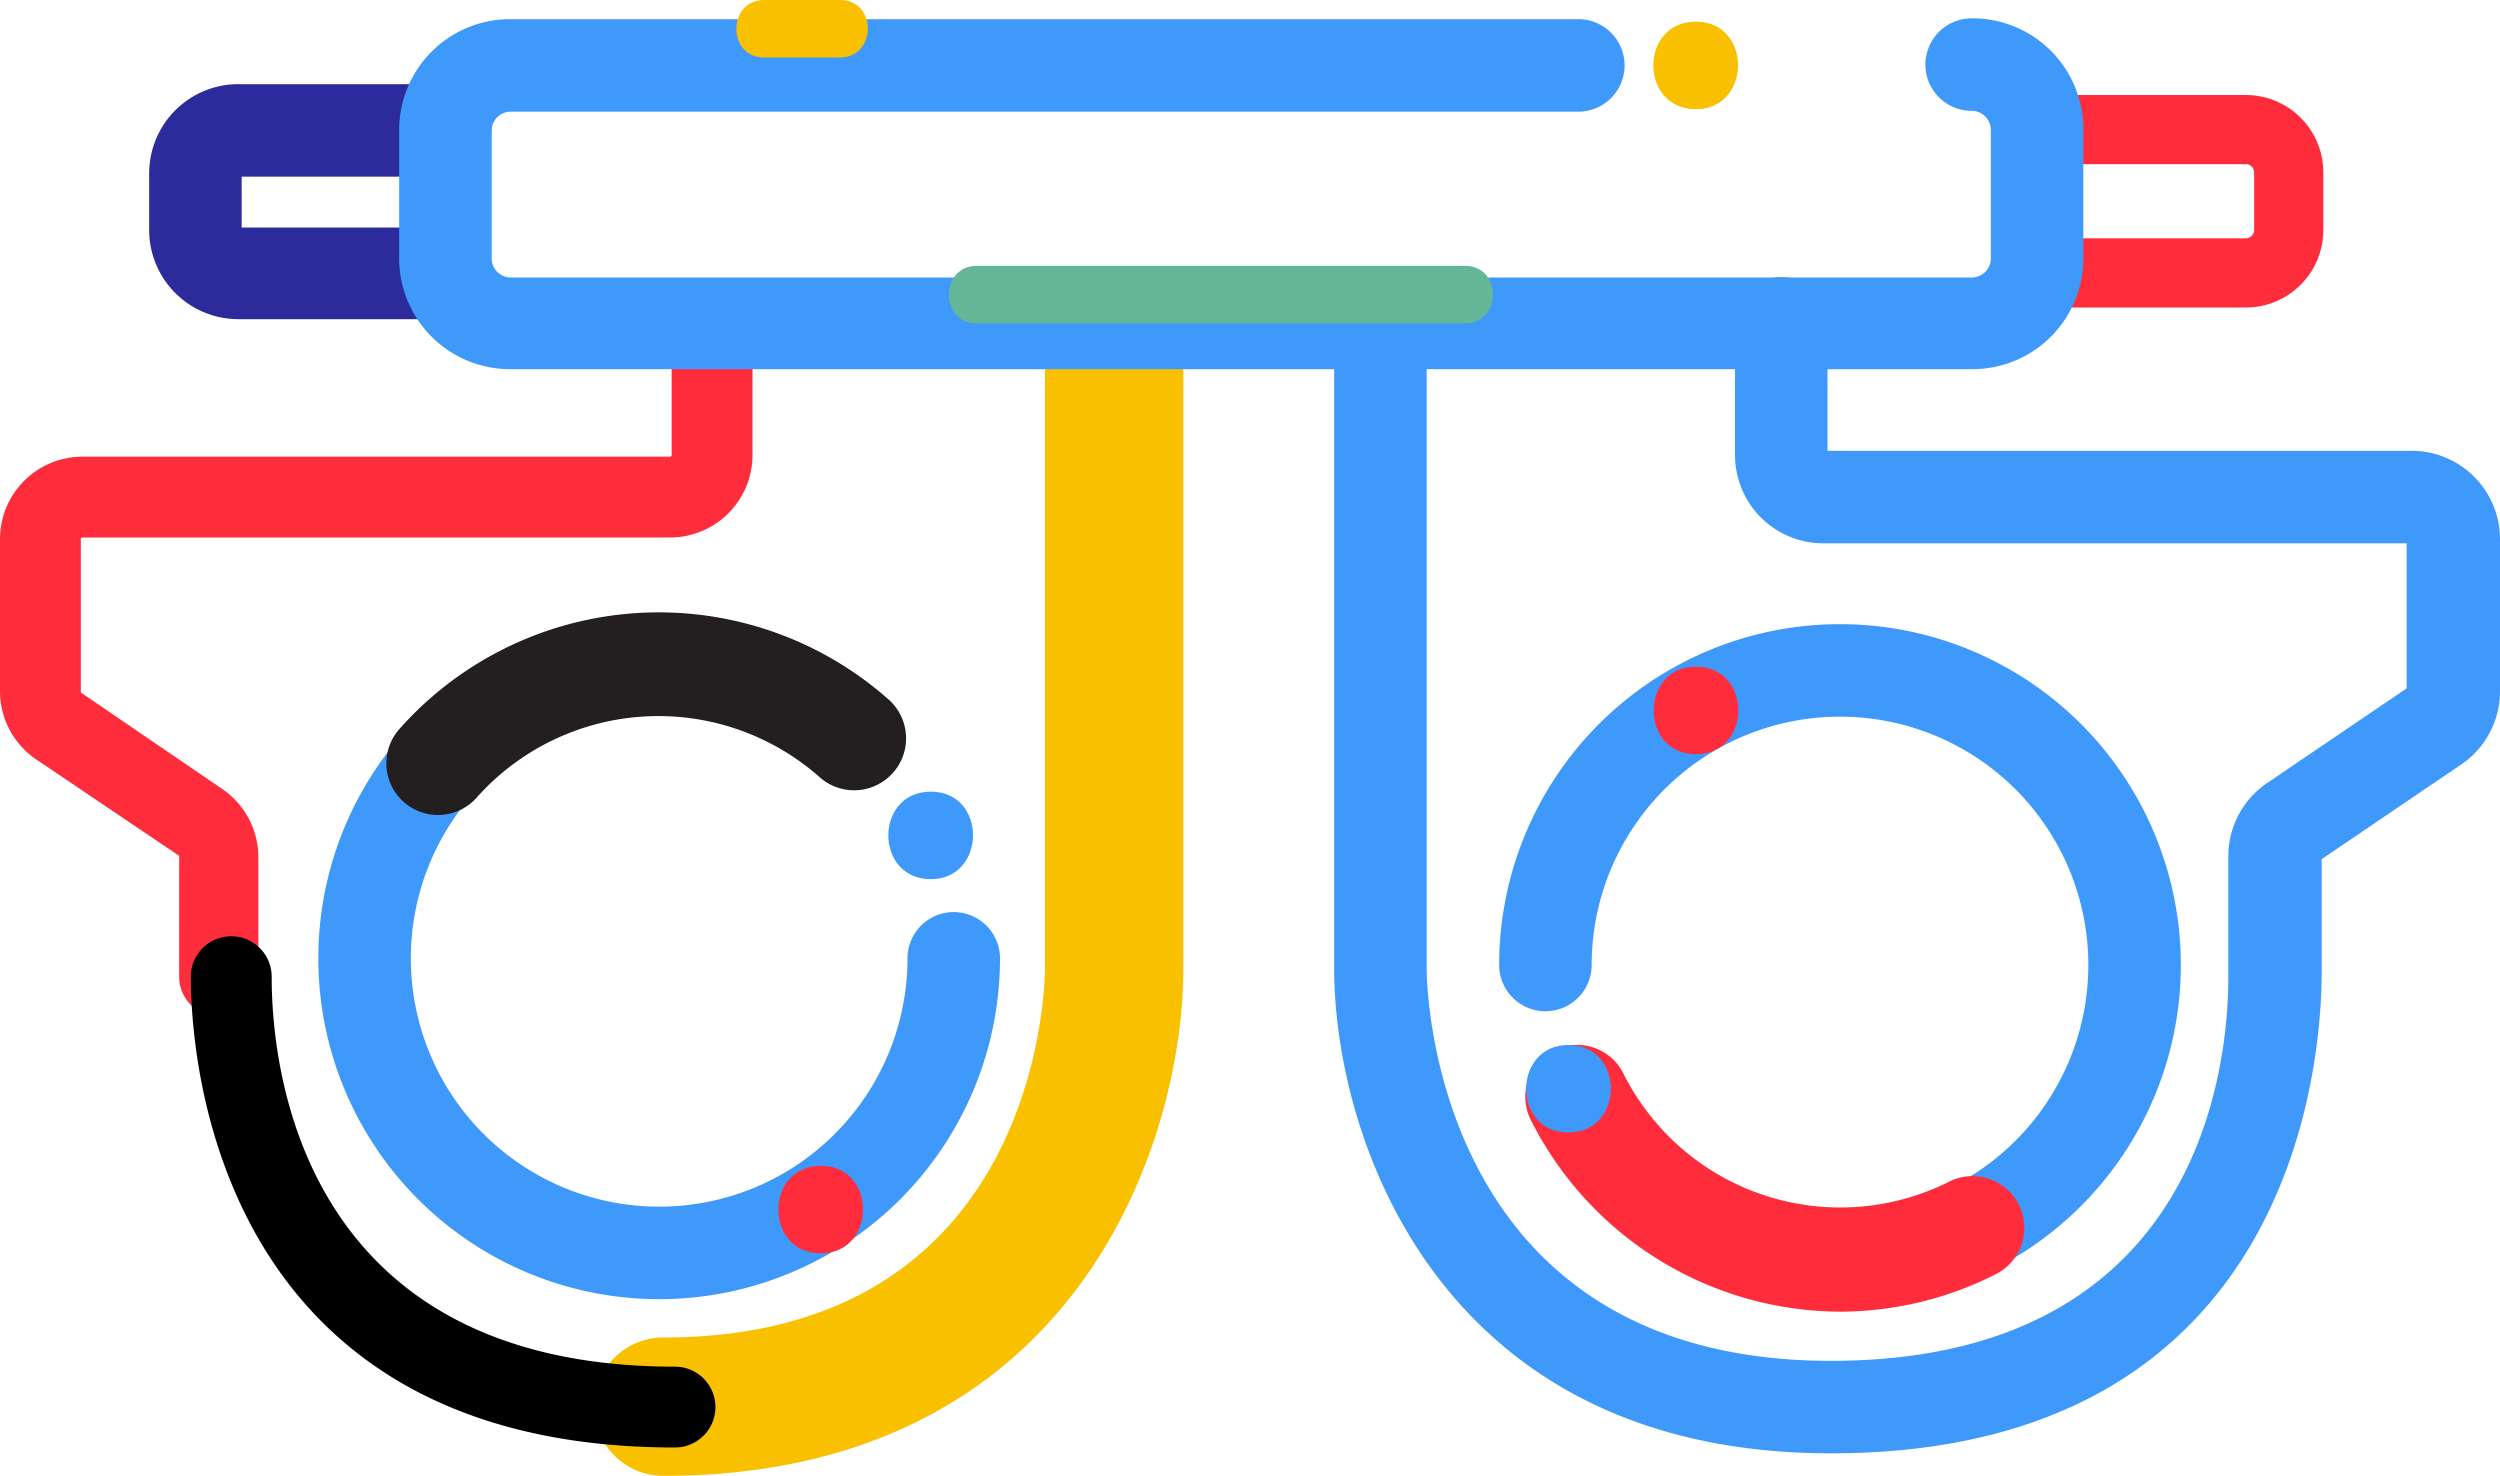 <svg xmlns="http://www.w3.org/2000/svg" width="300" height="177.1" viewBox="0 0 300 177.1">
  <g id="Ilustración_1" data-name="Ilustración 1" transform="translate(150 88.55)">
    <g id="Grupo_560" data-name="Grupo 560" transform="translate(-150 -88.55)">
      <path id="Trazado_1913" data-name="Trazado 1913" d="M26.3,122a4.8,4.8,0,0,1-4.8-4.8V102.7L4.3,91.1A9.9,9.9,0,0,1,0,82.9V64.7a9.9,9.9,0,0,1,9.9-9.9H80.4a.2.2,0,0,0,.2-.2V40.1a4.85,4.85,0,0,1,9.7,0V54.6a9.9,9.9,0,0,1-9.9,9.9H9.9a.2.2,0,0,0-.2.2V83.1l17,11.6a9.9,9.9,0,0,1,4.3,8.2v14.3a4.8,4.8,0,0,1-4.7,4.8Z" transform="translate(0)" fill="#ff2c3c"/>
      <path id="Trazado_1914" data-name="Trazado 1914" d="M79.6,177.1a8.3,8.3,0,1,1,0-16.6c45.3,0,45.8-42.6,45.8-44.4V44.7a8.3,8.3,0,0,1,16.6,0v71.5C142,137.3,128.9,177.1,79.6,177.1Z" transform="translate(0)" fill="#f9c000"/>
      <path id="Trazado_1915" data-name="Trazado 1915" d="M219.7,174.4c-47.2,0-59.6-38.1-59.6-58.2V38.8a5.55,5.55,0,1,1,11.1,0v77.4c0,1.9.6,47.1,48.5,47.1,44.3,0,47.7-35.3,47.7-46.1V102.8A10.6,10.6,0,0,1,272,94l16.8-11.4V65.2h-70a10.6,10.6,0,0,1-10.6-10.6V38.8a5.55,5.55,0,1,1,11.1,0V54.1h70A10.6,10.6,0,0,1,300,64.7V82.9a10.6,10.6,0,0,1-4.6,8.8l-16.8,11.4v14.1C278.5,126.7,275.7,174.4,219.7,174.4Z" transform="translate(0)" fill="#3f99fb"/>
      <path id="Trazado_1916" data-name="Trazado 1916" d="M81,173.7c-55.3,0-58.1-47.1-58.1-56.5a4.85,4.85,0,1,1,9.7,0c0,11,3.5,46.8,48.4,46.8a4.85,4.85,0,0,1,0,9.7Z" transform="translate(0)"/>
      <path id="Trazado_1917" data-name="Trazado 1917" d="M53.6,38.3h-25A10.7,10.7,0,0,1,17.9,27.6V20.7A10.7,10.7,0,0,1,28.6,10.1H53.4a5.55,5.55,0,1,1,0,11.1H29v6.1H53.6a5.55,5.55,0,1,1,0,11.1Z" transform="translate(0)" fill="#2d2b9c"/>
      <path id="Trazado_1918" data-name="Trazado 1918" d="M269.5,36.9H244.4a4.15,4.15,0,0,1,0-8.3h25.1a1,1,0,0,0,1-1V20.7a1,1,0,0,0-1-1H244.6a4.15,4.15,0,0,1,0-8.3h24.9a9.3,9.3,0,0,1,9.3,9.3v6.9A9.3,9.3,0,0,1,269.5,36.9Z" transform="translate(0)" fill="#ff2c3c"/>
      <path id="Trazado_1919" data-name="Trazado 1919" d="M79.1,155.9a40.9,40.9,0,0,1,0-81.8,5.55,5.55,0,0,1,0,11.1A29.8,29.8,0,1,0,108.9,115a5.55,5.55,0,0,1,11.1,0,40.9,40.9,0,0,1-40.9,40.9Z" transform="translate(0)" fill="#3f99fb"/>
      <path id="Trazado_1920" data-name="Trazado 1920" d="M98.5,150.4c6.7,0,6.8-10.5,0-10.5S91.7,150.4,98.5,150.4Z" transform="translate(0)" fill="#ff2c3c"/>
      <path id="Trazado_1921" data-name="Trazado 1921" d="M111.7,105.5c6.7,0,6.8-10.5,0-10.5S104.9,105.5,111.7,105.5Z" transform="translate(0)" fill="#3f99fb"/>
      <path id="Trazado_1922" data-name="Trazado 1922" d="M236.6,44.3H61.2A13.3,13.3,0,0,1,47.9,31V15.6A13.3,13.3,0,0,1,61.2,2.3H189.4a5.55,5.55,0,1,1,0,11.1H61.2A2.3,2.3,0,0,0,59,15.6V31a2.3,2.3,0,0,0,2.3,2.3H236.6a2.3,2.3,0,0,0,2.3-2.3V15.6a2.3,2.3,0,0,0-2.3-2.3,5.55,5.55,0,1,1,0-11.1A13.3,13.3,0,0,1,250,15.6V31a13.3,13.3,0,0,1-13.4,13.3Z" transform="translate(0)" fill="#3f99fb"/>
      <path id="Trazado_1923" data-name="Trazado 1923" d="M203.5,13.1c6.7,0,6.8-10.5,0-10.5S196.7,13.1,203.5,13.1Z" transform="translate(0)" fill="#f9c000"/>
      <path id="Trazado_1924" data-name="Trazado 1924" d="M100.8,0H91.7c-4.4,0-4.5,6.9,0,6.9h9.1c4.4,0,4.5-6.9,0-6.9Z" transform="translate(0)" fill="#f9c000"/>
      <path id="Trazado_1925" data-name="Trazado 1925" d="M117.2,38.8h58.6c4.4,0,4.5-6.9,0-6.9H117.2C112.8,31.9,112.7,38.8,117.2,38.8Z" transform="translate(0)" fill="#63b797"/>
      <path id="Trazado_1926" data-name="Trazado 1926" d="M220.8,156.7a5.55,5.55,0,0,1,0-11.1A29.8,29.8,0,1,0,191,115.8a5.55,5.55,0,1,1-11.1,0,40.9,40.9,0,1,1,40.9,40.9Z" transform="translate(0)" fill="#3f99fb"/>
      <path id="Trazado_1927" data-name="Trazado 1927" d="M220.9,157.4a41.7,41.7,0,0,1-37.2-23,6.216,6.216,0,0,1,11.1-5.6,29.1,29.1,0,0,0,39.1,13,6.216,6.216,0,1,1,5.6,11.1,41.4,41.4,0,0,1-18.6,4.5Z" transform="translate(0)" fill="#ff2c3c"/>
      <path id="Trazado_1928" data-name="Trazado 1928" d="M52.6,97.8A6.2,6.2,0,0,1,48,87.4,41.6,41.6,0,0,1,106.7,84a6.233,6.233,0,0,1-8.3,9.3,29.2,29.2,0,0,0-41.1,2.3,6.2,6.2,0,0,1-4.7,2.2Z" transform="translate(0)" fill="#231f20"/>
      <path id="Trazado_1929" data-name="Trazado 1929" d="M203.5,80c-6.7,0-6.8,10.5,0,10.5S210.3,80,203.5,80Z" transform="translate(0)" fill="#ff2c3c"/>
      <path id="Trazado_1930" data-name="Trazado 1930" d="M188.2,125.4c-6.7,0-6.8,10.5,0,10.5s6.8-10.5,0-10.5Z" transform="translate(0)" fill="#3f99fb"/>
    </g>
  </g>
</svg>
